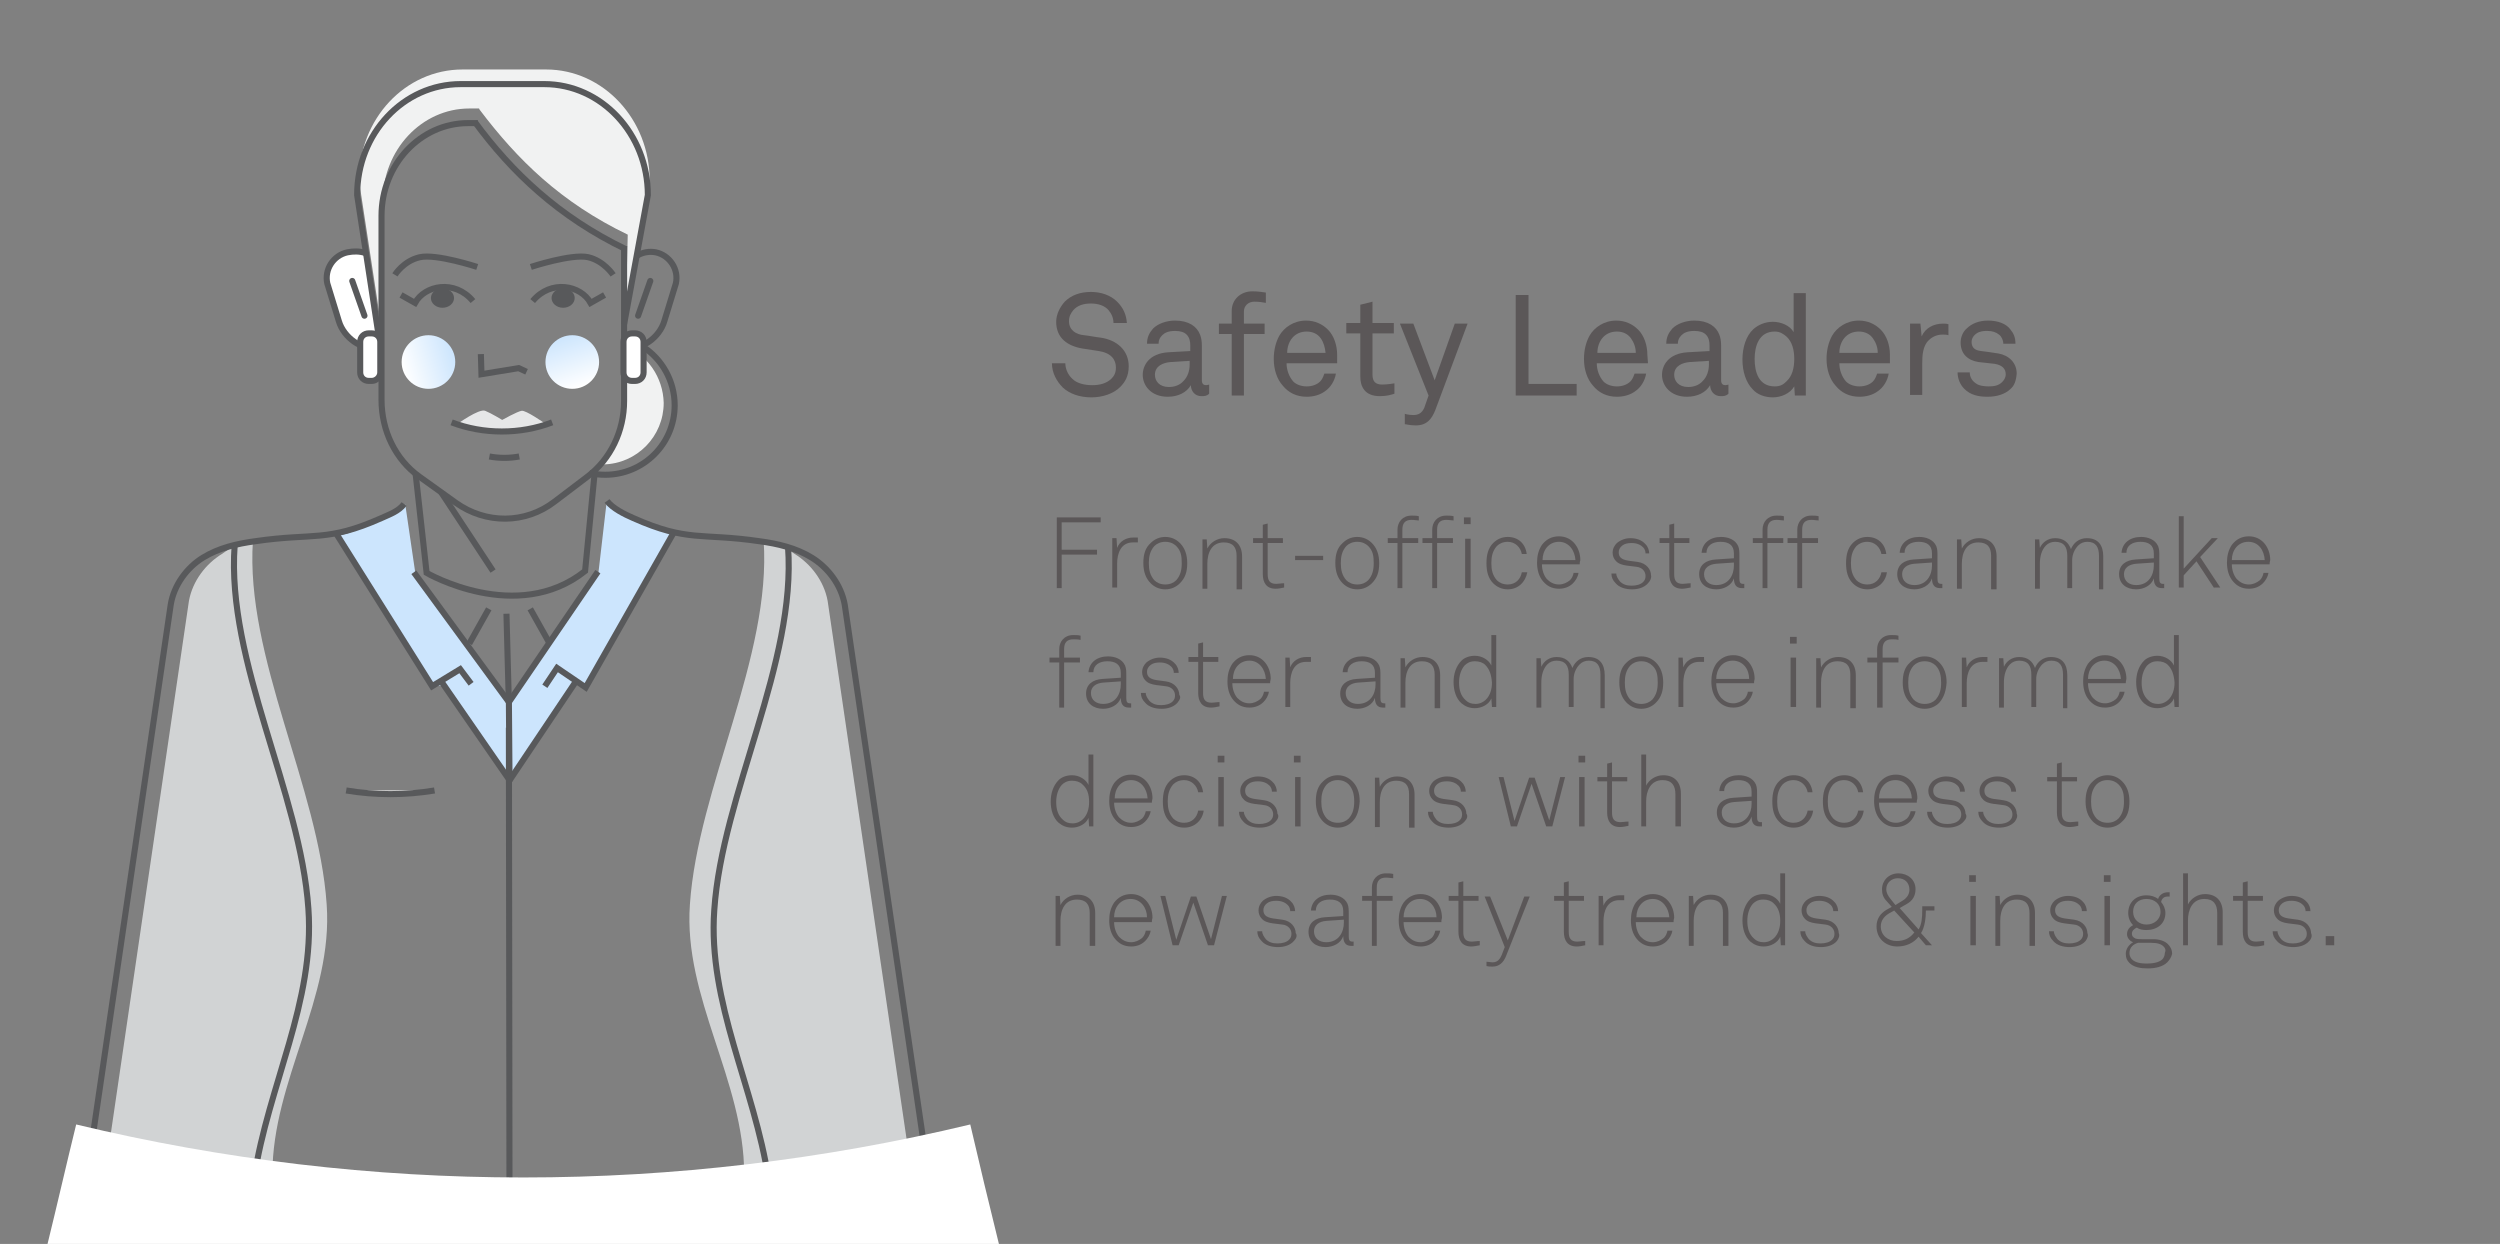 <?xml version="1.0" encoding="utf-8"?>
<!-- Generator: Adobe Illustrator 19.2.1, SVG Export Plug-In . SVG Version: 6.00 Build 0)  -->
<svg version="1.1" id="Layer_1" xmlns="http://www.w3.org/2000/svg" xmlns:xlink="http://www.w3.org/1999/xlink" x="0px" y="0px"
	 viewBox="0 0 410.2 204.1" style="enable-background:new 0 0 410.2 204.1;" xml:space="preserve">
<rect x="0" y="0" width="410.2" height="204.1" fill="#808080" stroke="none"/>
<style type="text/css">
	.st0{fill:#5B5758;}
	.st1{fill:#CCE5FD;}
	.st2{fill:#007CF5;}
	.st3{fill:none;stroke:#CCE5FD;stroke-width:2;stroke-miterlimit:10;}
	.st4{fill:none;stroke:#58595B;stroke-miterlimit:10;}
	.st5{fill:none;stroke:#A7A9AC;stroke-miterlimit:10;}
	.st6{fill:none;stroke:#58595B;stroke-linejoin:round;stroke-miterlimit:10;}
	.st7{fill:#FFFFFF;stroke:#58595B;stroke-miterlimit:10;}
	.st8{fill:#58595B;}
	.st9{fill:none;stroke:#58595B;stroke-linecap:round;stroke-miterlimit:10;}
	.st10{fill:#FFFFFF;}
	.st11{fill:url(#SVGID_1_);}
	.st12{fill:#E6E7E8;}
	.st13{fill:#F1F2F2;}
	.st14{fill:#D1D3D4;}
	.st15{fill:url(#SVGID_2_);}
	.st16{fill:url(#SVGID_3_);}
	.st17{fill:url(#SVGID_4_);}
</style>
<g>
	<path class="st12" d="M75,69.6c0,0,3.6-2.6,4.6-2.2s2.8,1.5,2.8,1.5s2.5-1.4,3.2-1.5c0.7-0.1,3.7,2,3.7,2S83.6,72.6,75,69.6z"/>
	<path class="st13" d="M62.8,55.1l-3.9-25.5c0-10.1,7.6-18.2,17-18.2h13.7c9.4,0,17,8.2,17,18.2l-3.9,21.2l0.3-12.3
		c-11-5.3-18.1-12.3-24.3-20.5l-0.1-0.2h-1.6c-7.8,0-14.2,6.8-14.2,15.2L62.8,55.1z"/>
	<path class="st13" d="M102.5,56.7c0.2,6.1-0.1,15.7-3.5,19.5c5.5-0.1,9.9-4.6,9.9-10.1C108.8,61.9,106.2,58.2,102.5,56.7z"/>
	<path class="st14" d="M41.5,88.7c-3,0.4-2.5,0.5-5.1,2.2c-2.6,1.6-4.8,4.4-5.4,7.7l-13.7,93.4c0,0,27.4,0.8,27.4,0.6
		c0-15.3,10-28.9,8.9-44.2C52.3,129.2,40.2,107.8,41.5,88.7L41.5,88.7z"/>
	<path class="st14" d="M125.3,88.7c3,0.4,2.5,0.5,5.1,2.2c2.6,1.6,4.8,4.4,5.4,7.7l13.7,93.4c0,0-27.4,0.8-27.4,0.6
		c0-15.3-10-28.9-8.9-44.2C114.5,129.2,126.6,107.8,125.3,88.7L125.3,88.7z"/>
	<path class="st1" d="M55.4,87.9c0,0,3.8-0.4,11.1-5.1l1.7,11.6l15.2,20.5l14.8-21l1.3-11.2c0,0,7.4,5,11.2,4.5l-14.5,25.7l-1.4-1.1
		l-11.4,15.8l-10.4-15.1l-2,0L55.4,87.9z"/>
	<line class="st4" x1="83.5" y1="119.4" x2="83.6" y2="199.6"/>
	<path class="st4" d="M102.4,56.9l0.5,0.1c2.3,0.5,5.3-1.6,6.1-4.3l1.9-6.2c0.5-2.3-1-4.6-3.3-5.1l0,0c-1.1-0.2-2.1,0-3,0.5"/>
	<path class="st4" d="M97.6,77.3L96,93.7c-11.2,8.9-26,0.3-26,0.3l-1.8-16.2"/>
	<path class="st4" d="M66.3,82.7c-0.9,1.2-2.4,1.7-3.7,2.3c-9,4-11.1,2.4-20.7,3.8c-3,0.4-6,1.1-8.6,2.7S28.5,96,28,99.3l-13.7,93.4
		"/>
	<path class="st4" d="M99.6,82.2c0.9,1.2,2.9,2.2,4.3,2.8c9,4,11.1,2.4,20.7,3.8c3,0.4,6,1.1,8.6,2.7c2.6,1.6,4.8,4.4,5.4,7.7
		l13.7,93.4"/>
	<polyline class="st4" points="67.9,93.9 83.5,115.2 98.1,93.8 	"/>
	<line class="st4" x1="72.4" y1="80.8" x2="80.9" y2="93.7"/>
	<polyline class="st4" points="55.2,87.6 70.9,112.6 75.5,109.8 77.3,112.2 	"/>
	<polyline class="st4" points="110.7,87.1 96.1,112.8 91.4,109.6 89.4,112.6 	"/>
	<line class="st4" x1="94.5" y1="111.8" x2="83.5" y2="128.2"/>
	<path class="st4" d="M41.7,193.3c2.3-15.2,10-28.9,8.9-44.2c-1.3-19.1-13.5-40.5-12.1-59.6"/>
	<path class="st4" d="M126.1,193.5c-2.3-15.2-10-28.9-8.9-44.2c1.3-19.1,13.5-40.5,12.1-59.6"/>
	<path class="st7" d="M62.2,56.9L61.7,57c-2.3,0.5-5.3-1.6-6.1-4.3l-1.9-6.2c-0.5-2.3,1-4.6,3.3-5.1l0,0c1-0.2,2-0.2,2.9,0.1"/>
	<g>
		<g>
			<path class="st4" d="M87.4,49.4c3-3.6,7.9-2.6,9.5,0.3l2.3-1.3"/>
			<ellipse class="st8" cx="92.4" cy="48.9" rx="1.9" ry="1.6"/>
		</g>
		<g>
			<path class="st4" d="M77.6,49.4c-3-3.6-7.9-2.6-9.5,0.3l-2.3-1.3"/>
			<ellipse class="st8" cx="72.6" cy="48.9" rx="1.9" ry="1.6"/>
		</g>
		<path class="st4" d="M87.1,43.8c0,0,6.7-2.2,9.4-1.6c2.6,0.6,4.1,2.9,4.1,2.9"/>
		<path class="st4" d="M78.3,43.8c0,0-6.7-2.2-9.4-1.6s-4.1,2.9-4.1,2.9"/>
		<polyline class="st4" points="78.9,58.1 79,61.4 85.1,60.4 86.4,61 		"/>
		<path class="st4" d="M102.4,40.4v25.4c0,4.9-2.2,9.5-6,12.4L91,82.3C86.2,86,79.7,86,74.8,82.5l-6-4.3c-3.9-2.8-6.2-7.5-6.2-12.6
			V35.4c0-8.4,6.4-15.2,14.2-15.2h1.6"/>
	</g>
	<line class="st9" x1="57.8" y1="46.1" x2="59.8" y2="51.8"/>
	<line class="st9" x1="106.7" y1="46.1" x2="104.7" y2="51.8"/>
	<path class="st10" d="M163.9,204.1c-51.3,12.3-104.8,12.3-156.1,0c1.6-6.5,3.1-13.1,4.7-19.6c48.2,11.6,98.5,11.6,146.7,0
		C160.7,191,162.3,197.6,163.9,204.1z"/>
	<g>
		<path class="st4" d="M80.3,74.9c1.6,0.3,3.3,0.3,4.9,0"/>
	</g>
	<path class="st4" d="M102.7,40.9C91.7,35.6,84,28.3,77.9,20"/>
	<path class="st4" d="M62.5,57.5L58.6,32c0-10.1,7.6-18.2,17-18.2h13.7c9.4,0,17,8.2,17,18.2l-3.9,21.2"/>
	<path class="st4" d="M105.5,56.9c3.1,2,5.2,5.6,5.2,9.6v0c0,6.3-5.1,11.4-11.4,11.4h0c-0.9,0-1.8-0.1-2.6-0.3"/>
	<path class="st4" d="M74.1,69.3c5.2,2,11.3,2,16.5,0"/>
	
		<linearGradient id="SVGID_1_" gradientUnits="userSpaceOnUse" x1="66.997" y1="253.319" x2="75.866" y2="253.319" gradientTransform="matrix(0.959 -0.282 0.282 0.959 -69.652 -163.47)">
		<stop  offset="0" style="stop-color:#FFFFFF"/>
		<stop  offset="1" style="stop-color:#CCE5FD"/>
	</linearGradient>
	<circle class="st11" cx="70.3" cy="59.4" r="4.4"/>
	
		<linearGradient id="SVGID_2_" gradientUnits="userSpaceOnUse" x1="-708.186" y1="840.03" x2="-699.317" y2="840.03" gradientTransform="matrix(-0.318 -0.948 0.948 -0.318 -926.292 -340.776)">
		<stop  offset="0" style="stop-color:#FFFFFF"/>
		<stop  offset="1" style="stop-color:#CCE5FD"/>
	</linearGradient>
	<circle class="st15" cx="93.9" cy="59.4" r="4.4"/>
	<path class="st7" d="M61,62.5h-0.5c-0.8,0-1.4-0.6-1.4-1.4v-5c0-0.8,0.6-1.4,1.4-1.4H61c0.8,0,1.4,0.6,1.4,1.4v5
		C62.4,61.9,61.7,62.5,61,62.5z"/>
	<path class="st7" d="M104.2,62.5h-0.5c-0.8,0-1.4-0.6-1.4-1.4v-5c0-0.8,0.6-1.4,1.4-1.4h0.5c0.8,0,1.4,0.6,1.4,1.4v5
		C105.6,61.9,105,62.5,104.2,62.5z"/>
	<g>
		<path class="st10" d="M56.8,129.7c4.8,0.8,9.7,0.8,14.5,0"/>
		<path class="st4" d="M56.8,129.7c4.8,0.8,9.7,0.8,14.5,0"/>
	</g>
	<line class="st7" x1="80.2" y1="99.9" x2="77" y2="105.6"/>
	<line class="st7" x1="87" y1="99.9" x2="90.2" y2="105.6"/>
	<path class="st6" d="M83.1,100.7c0,0,0.4,15.3,0.4,14.5l0.1,12.8l-11.2-16.2"/>
</g>
<g>
	<g>
		<path class="st0" d="M183.8,63.5c-1.1,1.1-2.9,1.7-4.7,1.7c-2,0-3.6-0.6-4.7-1.6c-1-1-1.8-2.4-1.8-4h2.2c0,1,0.5,2,1.2,2.6
			c0.7,0.7,2,1,3.2,1c1.3,0,2.3-0.3,3.1-1c0.5-0.5,0.8-1,0.8-1.9c0-1.3-0.8-2.4-2.8-2.7l-2.6-0.4c-2.5-0.4-4.4-1.7-4.4-4.4
			c0-1.2,0.6-2.4,1.4-3.3c1.1-1.1,2.6-1.6,4.3-1.6c1.6,0,3.2,0.5,4.3,1.6c1,1,1.5,2.1,1.6,3.5h-2.2c0-0.8-0.3-1.5-0.8-2.1
			c-0.6-0.7-1.6-1.1-2.9-1.1c-1.2,0-2.2,0.3-2.9,1.1c-0.4,0.5-0.7,1-0.7,1.8c0,1.5,1.2,2.2,2.5,2.3c0.9,0.1,1.8,0.3,2.7,0.4
			c2.7,0.4,4.6,2.1,4.6,4.7C185.2,61.7,184.6,62.7,183.8,63.5z"/>
		<path class="st0" d="M197.1,65c-1,0-1.7-0.8-1.7-1.8h0c-0.7,1.2-2.1,1.9-3.8,1.9c-2.7,0-4.1-1.8-4.1-3.6c0-1.5,1-3.5,4.2-3.7
			l3.6-0.2v-0.9c0-0.6-0.1-1.3-0.6-1.8c-0.4-0.4-1-0.6-1.9-0.6c-1.1,0-1.7,0.3-2.1,0.7c-0.4,0.4-0.6,0.8-0.6,1.4h-1.9
			c0-1.1,0.4-1.8,1-2.5c0.8-0.8,2.2-1.3,3.6-1.3c2.3,0,3.6,1,4.1,2.3c0.2,0.5,0.3,1.1,0.3,1.8v5.7c0,0.6,0.3,0.8,0.7,0.8
			c0.2,0,0.5-0.1,0.5-0.1v1.5C198,65,197.6,65,197.1,65z M195.3,59.2l-3.2,0.2c-1.2,0.1-2.6,0.6-2.6,2.1c0,1,0.7,2,2.3,2
			c0.9,0,1.8-0.3,2.4-1c0.7-0.7,1-1.7,1-2.7V59.2z"/>
		<path class="st0" d="M205.8,49.5c-1,0-1.7,0.7-1.7,1.6v2h3.4v1.7h-3.4v10.1h-2V54.8H200v-1.7h2.1V51c0-1.8,1.4-3.2,3.4-3.2
			c0.8,0,1.5,0.1,2.2,0.2v1.7C207.1,49.6,206.7,49.5,205.8,49.5z"/>
		<path class="st0" d="M219.4,59.6h-8.3c0,1.1,0.4,2.2,1.1,3c0.5,0.5,1.3,0.8,2.2,0.8c0.9,0,1.7-0.3,2.2-0.8
			c0.3-0.3,0.5-0.7,0.7-1.3h1.9c-0.2,1.2-0.9,2.3-1.8,2.9c-0.8,0.6-1.9,0.9-3,0.9c-1.7,0-3-0.7-3.9-1.8c-1-1.1-1.5-2.7-1.5-4.4
			c0-1.4,0.3-2.7,0.9-3.8c0.8-1.4,2.4-2.5,4.4-2.5c1.5,0,2.7,0.6,3.6,1.5c1,1,1.5,2.6,1.5,4.1L219.4,59.6z M216.7,55.5
			c-0.5-0.7-1.3-1.1-2.3-1.1c-2.1,0-3.2,1.7-3.2,3.5h6.3C217.4,57,217.2,56.2,216.7,55.5z"/>
		<path class="st0" d="M226.4,65c-2.5,0-3.2-1.6-3.2-3.2v-7.1h-2.3v-1.7h2.3v-3l2-0.5v3.5h3.5v1.7h-3.5v6.8c0,1.1,0.5,1.6,1.6,1.6
			c0.8,0,2-0.2,2-0.2v1.7C228.2,64.8,227.5,65,226.4,65z"/>
		<path class="st0" d="M235.5,67.3c-0.6,1.5-1.4,2.5-3.2,2.5c-1,0-1.6-0.2-1.8-0.2v-1.7c0,0,0.6,0.2,1.4,0.2c0.8,0,1.4-0.3,1.8-1.2
			l0.7-2l-4.7-11.8h2.2l3.5,9.3l3.3-9.3h2.1L235.5,67.3z"/>
		<path class="st0" d="M248.7,64.9V48.4h2.1v14.6h7.9v1.9H248.7z"/>
		<path class="st0" d="M270.4,59.6H262c0,1.1,0.4,2.2,1.1,3c0.5,0.5,1.3,0.8,2.2,0.8c0.9,0,1.7-0.3,2.2-0.8c0.3-0.3,0.5-0.7,0.7-1.3
			h1.9c-0.2,1.2-0.9,2.3-1.8,2.9c-0.8,0.6-1.9,0.9-3,0.9c-1.7,0-3-0.7-3.9-1.8c-1-1.1-1.5-2.7-1.5-4.4c0-1.4,0.3-2.7,0.9-3.8
			c0.8-1.4,2.4-2.5,4.4-2.5c1.5,0,2.7,0.6,3.6,1.5c1,1,1.5,2.6,1.5,4.1L270.4,59.6z M267.6,55.5c-0.5-0.7-1.3-1.1-2.3-1.1
			c-2.1,0-3.2,1.7-3.2,3.5h6.3C268.4,57,268.1,56.2,267.6,55.5z"/>
		<path class="st0" d="M282.3,65c-1,0-1.7-0.8-1.7-1.8h0c-0.7,1.2-2.1,1.9-3.8,1.9c-2.7,0-4.1-1.8-4.1-3.6c0-1.5,1-3.5,4.2-3.7
			l3.6-0.2v-0.9c0-0.6-0.1-1.3-0.6-1.8c-0.4-0.4-1-0.6-1.9-0.6c-1.1,0-1.7,0.3-2.1,0.7c-0.4,0.4-0.6,0.8-0.6,1.4h-1.9
			c0-1.1,0.4-1.8,1-2.5c0.8-0.8,2.2-1.3,3.6-1.3c2.3,0,3.6,1,4.1,2.3c0.2,0.5,0.3,1.1,0.3,1.8v5.7c0,0.6,0.3,0.8,0.7,0.8
			c0.2,0,0.5-0.1,0.5-0.1v1.5C283.2,65,282.8,65,282.3,65z M280.5,59.2l-3.2,0.2c-1.2,0.1-2.6,0.6-2.6,2.1c0,1,0.7,2,2.3,2
			c0.9,0,1.8-0.3,2.4-1c0.7-0.7,1-1.7,1-2.7V59.2z"/>
		<path class="st0" d="M294.5,64.9l-0.1-1.5c-0.7,1.2-2.2,1.8-3.5,1.8c-1.4,0-2.6-0.5-3.3-1.3c-1.1-1.1-1.7-2.9-1.7-4.9
			c0-2,0.6-3.9,1.8-5c0.8-0.7,1.9-1.2,3.2-1.2c1.3,0,2.8,0.6,3.4,1.7v-6.4h2v16.8H294.5z M293.1,55.2c-0.5-0.4-1-0.8-1.9-0.8
			c-2.6,0-3.3,2.4-3.3,4.5c0,2.2,0.7,4.5,3.3,4.5c0.9,0,1.4-0.3,1.9-0.8c1-0.9,1.3-2.3,1.3-3.7C294.4,57.5,294.1,56.1,293.1,55.2z"
			/>
		<path class="st0" d="M310.1,59.6h-8.3c0,1.1,0.4,2.2,1.1,3c0.5,0.5,1.3,0.8,2.2,0.8c0.9,0,1.7-0.3,2.2-0.8
			c0.3-0.3,0.5-0.7,0.7-1.3h1.9c-0.2,1.2-0.9,2.3-1.8,2.9c-0.8,0.6-1.9,0.9-3,0.9c-1.7,0-3-0.7-3.9-1.8c-1-1.1-1.5-2.7-1.5-4.4
			c0-1.4,0.3-2.7,0.9-3.8c0.8-1.4,2.4-2.5,4.4-2.5c1.5,0,2.7,0.6,3.6,1.5c1,1,1.5,2.6,1.5,4.1L310.1,59.6z M307.3,55.5
			c-0.5-0.7-1.3-1.1-2.3-1.1c-2.1,0-3.2,1.7-3.2,3.5h6.3C308.1,57,307.8,56.2,307.3,55.5z"/>
		<path class="st0" d="M318.7,54.9c-0.9,0-1.7,0.4-2.2,0.9c-1,0.9-1.1,2.5-1.1,3.8v5.2h-2V53.1h1.7l0.2,2.1c0.6-1.4,2-2.1,3.5-2.1
			c0.3,0,0.6,0,0.9,0.1V55C319.4,54.9,319,54.9,318.7,54.9z"/>
		<path class="st0" d="M329.9,63.8c-0.9,0.9-2.3,1.3-3.8,1.3c-1.5,0-2.8-0.3-3.8-1.3c-0.7-0.7-1.1-1.7-1.1-2.7h2
			c0,0.8,0.4,1.4,1,1.8c0.5,0.4,1.4,0.5,2.1,0.5c0.8,0,1.6-0.1,2.2-0.7c0.3-0.3,0.6-0.7,0.6-1.3c0-0.9-0.6-1.5-1.8-1.7l-2.7-0.3
			c-1.8-0.3-2.9-1.4-2.9-3.2c0-0.9,0.4-1.8,1-2.3c0.8-0.8,2-1.3,3.5-1.3c1.6,0,3,0.5,3.7,1.5c0.5,0.6,0.8,1.3,0.8,2.3h-2
			c0-0.6-0.3-1.2-0.7-1.5c-0.5-0.4-1.1-0.6-1.9-0.6c-0.5,0-0.8,0-1.4,0.2c-0.7,0.3-1.2,0.9-1.2,1.6c0,1,0.6,1.4,1.6,1.5
			c0.7,0.1,1.6,0.2,2.8,0.4c1.7,0.3,3,1.5,3,3.3C330.8,62.5,330.5,63.3,329.9,63.8z"/>
	</g>
	<g>
		<path class="st0" d="M174.2,85.7v4.5h5.8V91h-5.8v5.5h-0.8V84.9h7.2v0.8H174.2z"/>
		<path class="st0" d="M185.9,89c-2,0-2.6,1.8-2.6,3.5v3.9h-0.8v-8.1h0.7l0.1,1.6c0.4-1.1,1.5-1.7,2.6-1.7c0.3,0,0.5,0,0.8,0v0.8
			C186.4,89,186.2,89,185.9,89z"/>
		<path class="st0" d="M193.6,95.7c-0.6,0.6-1.4,1-2.4,1c-1,0-1.8-0.4-2.4-1c-0.8-0.8-1.2-1.9-1.2-3.3c0-1.4,0.3-2.5,1.2-3.3
			c0.6-0.6,1.4-1,2.4-1c1,0,1.8,0.4,2.4,1c0.8,0.8,1.2,1.9,1.2,3.3C194.8,93.8,194.5,94.8,193.6,95.7z M193,89.6
			c-0.4-0.4-1-0.7-1.8-0.7s-1.4,0.3-1.8,0.7c-0.7,0.8-0.9,1.7-0.9,2.8s0.2,2,0.9,2.8c0.4,0.4,1,0.7,1.8,0.7s1.4-0.3,1.8-0.7
			c0.7-0.8,0.9-1.7,0.9-2.8S193.8,90.4,193,89.6z"/>
		<path class="st0" d="M202.9,96.5v-5.3c0-1.4-0.6-2.2-2.1-2.2c-2,0-2.7,1.7-2.7,3.5v4.1h-0.8v-8.1h0.7l0.1,1.5
			c0.5-1,1.6-1.7,2.8-1.7c1.9,0,2.9,1.2,2.9,3v5.4H202.9z"/>
		<path class="st0" d="M209.3,96.6c-1.5,0-2.1-1-2.1-2.4v-5.1h-1.6v-0.8h1.6v-2.2l0.8-0.2v2.4h2.5v0.8H208v5.1c0,1,0.3,1.6,1.4,1.6
			c0.4,0,0.8-0.1,1.3-0.1v0.7C210.2,96.5,209.8,96.6,209.3,96.6z"/>
		<path class="st0" d="M212.5,91.9v-0.7h4.6v0.7H212.5z"/>
		<path class="st0" d="M225.1,95.7c-0.6,0.6-1.4,1-2.4,1c-1,0-1.8-0.4-2.4-1c-0.8-0.8-1.2-1.9-1.2-3.3c0-1.4,0.3-2.5,1.2-3.3
			c0.6-0.6,1.4-1,2.4-1c1,0,1.8,0.4,2.4,1c0.8,0.8,1.2,1.9,1.2,3.3C226.3,93.8,226,94.8,225.1,95.7z M224.5,89.6
			c-0.4-0.4-1-0.7-1.8-0.7s-1.4,0.3-1.8,0.7c-0.7,0.8-0.9,1.7-0.9,2.8s0.2,2,0.9,2.8c0.4,0.4,1,0.7,1.8,0.7s1.4-0.3,1.8-0.7
			c0.7-0.8,0.9-1.7,0.9-2.8S225.3,90.4,224.5,89.6z"/>
		<path class="st0" d="M231.6,85.3c-1,0-1.5,0.5-1.5,1.6v1.4h2.6v0.8h-2.6v7.4h-0.8v-7.4h-1.6v-0.8h1.6v-1.4c0-1.2,0.8-2.3,2.3-2.3
			c0.5,0,0.8,0,1.2,0.1v0.7C232.5,85.4,232.1,85.3,231.6,85.3z"/>
		<path class="st0" d="M237.3,85.3c-1,0-1.5,0.5-1.5,1.6v1.4h2.6v0.8h-2.6v7.4H235v-7.4h-1.6v-0.8h1.6v-1.4c0-1.2,0.8-2.3,2.3-2.3
			c0.5,0,0.8,0,1.2,0.1v0.7C238.2,85.4,237.8,85.3,237.3,85.3z M240.2,86v-1.1h1.1V86H240.2z M240.4,96.5v-8.1h0.9v8.1H240.4z"/>
		<path class="st0" d="M247.4,96.7c-1,0-1.8-0.4-2.4-1c-0.8-0.8-1.1-1.9-1.1-3.3c0-1.4,0.3-2.5,1.1-3.3c0.6-0.6,1.4-1,2.4-1
			c1.7,0,2.9,1.1,3.1,2.8h-0.8c-0.2-1.1-1.1-2-2.3-2c-0.8,0-1.4,0.3-1.8,0.7c-0.7,0.8-0.9,1.7-0.9,2.8s0.2,2,0.9,2.8
			c0.4,0.4,1,0.7,1.8,0.7c1.3,0,2.1-0.9,2.3-2h0.9C250.3,95.5,249.1,96.7,247.4,96.7z"/>
		<path class="st0" d="M259.2,92.6H253c0,0.9,0.3,1.8,0.8,2.4c0.5,0.5,1.1,0.9,2,0.9c0.7,0,1.3-0.3,1.8-0.7c0.3-0.3,0.5-0.7,0.6-1.2
			h0.8c-0.1,0.7-0.5,1.3-0.9,1.7c-0.6,0.6-1.4,0.9-2.3,0.9c-1.2,0-2-0.5-2.6-1.2c-0.7-0.8-1-1.9-1-3.1c0-1,0.2-2,0.8-2.9
			c0.7-0.9,1.6-1.4,2.8-1.4c2.2,0,3.5,1.9,3.5,3.9C259.2,92.2,259.2,92.4,259.2,92.6z M255.8,88.9c-1.7,0-2.7,1.4-2.7,3h5.4
			C258.4,90.3,257.4,88.9,255.8,88.9z"/>
		<path class="st0" d="M270.4,95.7c-0.6,0.7-1.6,1-2.6,1c-1.1,0-2.1-0.3-2.7-1c-0.5-0.5-0.7-1-0.7-1.6h0.8c0,0.5,0.3,0.9,0.6,1.3
			c0.5,0.5,1.1,0.7,1.9,0.7c0.8,0,1.5-0.2,1.9-0.6c0.3-0.3,0.4-0.6,0.4-1c0-0.7-0.5-1.4-1.5-1.5l-1.6-0.2c-0.7-0.1-1.4-0.3-1.8-0.8
			c-0.3-0.3-0.5-0.8-0.5-1.3c0-0.7,0.3-1.2,0.7-1.6c0.6-0.5,1.4-0.8,2.2-0.8c1,0,1.9,0.3,2.5,1c0.4,0.4,0.6,1,0.6,1.5H270
			c0-0.3-0.1-0.7-0.4-1c-0.4-0.4-1-0.7-1.9-0.7c-0.6,0-1.1,0.1-1.5,0.4c-0.4,0.3-0.6,0.7-0.6,1.1c0,0.7,0.3,1.2,1.6,1.4l1.5,0.2
			c1.5,0.2,2.2,1.3,2.2,2.2C271,94.8,270.8,95.3,270.4,95.7z"/>
		<path class="st0" d="M276,96.6c-1.5,0-2.1-1-2.1-2.4v-5.1h-1.6v-0.8h1.6v-2.2l0.8-0.2v2.4h2.5v0.8h-2.5v5.1c0,1,0.3,1.6,1.4,1.6
			c0.4,0,0.8-0.1,1.3-0.1v0.7C276.8,96.5,276.4,96.6,276,96.6z"/>
		<path class="st0" d="M285.8,96.5c-1,0-1.3-0.7-1.3-1.6c-0.4,1.2-1.7,1.8-2.9,1.8c-1.6,0-2.8-0.9-2.8-2.5c0-1.5,1.1-2.3,2.7-2.4
			l3-0.2v-0.8c0-1.4-0.9-1.9-2.2-1.9c-1.3,0-2.3,0.6-2.3,1.8h-0.8c0.1-1.6,1.4-2.6,3.2-2.6c1.1,0,2.3,0.4,2.8,1.5
			c0.2,0.5,0.2,1,0.2,1.6v3.7c0,0.6,0.1,0.9,0.6,0.9c0.1,0,0.1,0,0.2,0v0.7C286,96.5,286,96.5,285.8,96.5z M284.5,92.3l-2.9,0.2
			c-1.2,0.1-2,0.7-2,1.7c0,1.2,0.9,1.8,2,1.8c2.1,0,2.9-1.7,2.9-3.2V92.3z"/>
		<path class="st0" d="M291.5,85.3c-1,0-1.5,0.5-1.5,1.6v1.4h2.6v0.8H290v7.4h-0.8v-7.4h-1.6v-0.8h1.6v-1.4c0-1.2,0.8-2.3,2.3-2.3
			c0.5,0,0.8,0,1.2,0.1v0.7C292.4,85.4,292,85.3,291.5,85.3z"/>
		<path class="st0" d="M297.2,85.3c-1,0-1.5,0.5-1.5,1.6v1.4h2.6v0.8h-2.6v7.4h-0.8v-7.4h-1.6v-0.8h1.6v-1.4c0-1.2,0.8-2.3,2.3-2.3
			c0.5,0,0.8,0,1.2,0.1v0.7C298.1,85.4,297.7,85.3,297.2,85.3z"/>
		<path class="st0" d="M306.4,96.7c-1,0-1.8-0.4-2.4-1c-0.8-0.8-1.1-1.9-1.1-3.3c0-1.4,0.3-2.5,1.1-3.3c0.6-0.6,1.4-1,2.4-1
			c1.7,0,2.9,1.1,3.1,2.8h-0.8c-0.2-1.1-1.1-2-2.3-2c-0.8,0-1.4,0.3-1.8,0.7c-0.7,0.8-0.9,1.7-0.9,2.8s0.2,2,0.9,2.8
			c0.4,0.4,1,0.7,1.8,0.7c1.3,0,2.1-0.9,2.3-2h0.9C309.4,95.5,308.1,96.7,306.4,96.7z"/>
		<path class="st0" d="M318.3,96.5c-1,0-1.3-0.7-1.3-1.6c-0.4,1.2-1.7,1.8-2.9,1.8c-1.6,0-2.8-0.9-2.8-2.5c0-1.5,1.1-2.3,2.7-2.4
			l3-0.2v-0.8c0-1.4-0.9-1.9-2.2-1.9c-1.3,0-2.3,0.6-2.3,1.8h-0.8c0.1-1.6,1.4-2.6,3.2-2.6c1.1,0,2.3,0.4,2.8,1.5
			c0.2,0.5,0.2,1,0.2,1.6v3.7c0,0.6,0.1,0.9,0.6,0.9c0.1,0,0.1,0,0.2,0v0.7C318.5,96.5,318.5,96.5,318.3,96.5z M317,92.3l-2.9,0.2
			c-1.2,0.1-2,0.7-2,1.7c0,1.2,0.9,1.8,2,1.8c2.1,0,2.9-1.7,2.9-3.2V92.3z"/>
		<path class="st0" d="M326.7,96.5v-5.3c0-1.4-0.6-2.2-2.1-2.2c-2,0-2.7,1.7-2.7,3.5v4.1h-0.8v-8.1h0.7l0.1,1.5
			c0.5-1,1.6-1.7,2.8-1.7c1.9,0,2.9,1.2,2.9,3v5.4H326.7z"/>
		<path class="st0" d="M344.4,96.5v-5.3c0-1.4-0.5-2.3-1.9-2.3c-0.6,0-1.1,0.2-1.5,0.6c-0.6,0.6-1,1.5-1,2.4v4.6h-0.8v-5.3
			c0-1.4-0.5-2.3-2-2.3c-0.6,0-1.1,0.2-1.5,0.6c-0.7,0.7-1,1.8-1,3v4.1h-0.8v-8.1h0.7l0.1,1.4c0.4-0.9,1.3-1.6,2.5-1.6
			c1.4,0,2.2,0.7,2.6,1.8c0.4-1,1.3-1.8,2.6-1.8c1.9,0,2.7,1.2,2.7,3v5.4H344.4z"/>
		<path class="st0" d="M354.7,96.5c-1,0-1.3-0.7-1.3-1.6c-0.4,1.2-1.7,1.8-2.9,1.8c-1.6,0-2.8-0.9-2.8-2.5c0-1.5,1.1-2.3,2.7-2.4
			l3-0.2v-0.8c0-1.4-0.9-1.9-2.2-1.9c-1.3,0-2.3,0.6-2.3,1.8h-0.8c0.1-1.6,1.4-2.6,3.2-2.6c1.1,0,2.3,0.4,2.8,1.5
			c0.2,0.5,0.2,1,0.2,1.6v3.7c0,0.6,0.1,0.9,0.6,0.9c0.1,0,0.1,0,0.2,0v0.7C354.9,96.5,354.9,96.5,354.7,96.5z M353.4,92.3l-2.9,0.2
			c-1.2,0.1-2,0.7-2,1.7c0,1.2,0.9,1.8,2,1.8c2.1,0,2.9-1.7,2.9-3.2V92.3z"/>
		<path class="st0" d="M363.3,96.5l-2.9-4.4l-2.1,2.3v2h-0.8V84.7h0.8v8.6l4.6-5h1l-2.9,3.1l3.3,5H363.3z"/>
		<path class="st0" d="M372.4,92.6h-6.2c0,0.9,0.3,1.8,0.8,2.4c0.5,0.5,1.1,0.9,2,0.9c0.7,0,1.3-0.3,1.8-0.7
			c0.3-0.3,0.5-0.7,0.6-1.2h0.8c-0.1,0.7-0.5,1.3-0.9,1.7c-0.6,0.6-1.4,0.9-2.3,0.9c-1.2,0-2-0.5-2.6-1.2c-0.7-0.8-1-1.9-1-3.1
			c0-1,0.2-2,0.8-2.9c0.7-0.9,1.6-1.4,2.8-1.4c2.2,0,3.5,1.9,3.5,3.9C372.4,92.2,372.4,92.4,372.4,92.6z M368.9,88.9
			c-1.7,0-2.7,1.4-2.7,3h5.4C371.5,90.3,370.6,88.9,368.9,88.9z"/>
		<path class="st0" d="M176.1,104.9c-1,0-1.5,0.5-1.5,1.6v1.4h2.6v0.8h-2.6v7.4h-0.8v-7.4h-1.6v-0.8h1.6v-1.4c0-1.2,0.8-2.3,2.3-2.3
			c0.5,0,0.8,0,1.2,0.1v0.7C176.9,104.9,176.5,104.9,176.1,104.9z"/>
		<path class="st0" d="M185.2,116.1c-1,0-1.3-0.7-1.3-1.6c-0.4,1.2-1.7,1.8-2.9,1.8c-1.6,0-2.8-0.9-2.8-2.5c0-1.5,1.1-2.3,2.7-2.4
			l3-0.2v-0.8c0-1.4-0.9-1.9-2.2-1.9c-1.3,0-2.3,0.6-2.3,1.8h-0.8c0.1-1.6,1.4-2.6,3.2-2.6c1.1,0,2.3,0.4,2.8,1.5
			c0.2,0.5,0.2,1,0.2,1.6v3.7c0,0.6,0.1,0.9,0.6,0.9c0.1,0,0.1,0,0.2,0v0.7C185.4,116.1,185.4,116.1,185.2,116.1z M183.9,111.8
			L181,112c-1.2,0.1-2,0.7-2,1.7c0,1.2,0.9,1.8,2,1.8c2.1,0,2.9-1.7,2.9-3.2V111.8z"/>
		<path class="st0" d="M193.2,115.3c-0.6,0.7-1.6,1-2.6,1c-1.1,0-2.1-0.3-2.7-1c-0.5-0.5-0.7-1-0.7-1.6h0.8c0,0.5,0.3,0.9,0.6,1.3
			c0.5,0.5,1.1,0.7,1.9,0.7c0.8,0,1.5-0.2,1.9-0.6c0.3-0.3,0.4-0.6,0.4-1c0-0.7-0.5-1.4-1.5-1.5l-1.6-0.2c-0.7-0.1-1.4-0.3-1.8-0.8
			c-0.3-0.3-0.5-0.8-0.5-1.3c0-0.7,0.3-1.2,0.7-1.6c0.6-0.5,1.4-0.8,2.2-0.8c1,0,1.9,0.3,2.5,1c0.4,0.4,0.6,1,0.6,1.5h-0.8
			c0-0.3-0.1-0.7-0.4-1c-0.4-0.4-1-0.7-1.9-0.7c-0.6,0-1.1,0.1-1.5,0.4c-0.4,0.3-0.6,0.7-0.6,1.1c0,0.7,0.3,1.2,1.6,1.4l1.5,0.2
			c1.5,0.2,2.2,1.3,2.2,2.2C193.8,114.4,193.6,114.8,193.2,115.3z"/>
		<path class="st0" d="M198.7,116.1c-1.5,0-2.1-1-2.1-2.4v-5.1H195v-0.8h1.6v-2.2l0.8-0.2v2.4h2.5v0.8h-2.5v5.1c0,1,0.3,1.6,1.4,1.6
			c0.4,0,0.8-0.1,1.3-0.1v0.7C199.6,116,199.2,116.1,198.7,116.1z"/>
		<path class="st0" d="M208.4,112.1h-6.2c0,0.9,0.3,1.8,0.8,2.4c0.5,0.5,1.1,0.9,2,0.9c0.7,0,1.3-0.3,1.8-0.7
			c0.3-0.3,0.5-0.7,0.6-1.2h0.8c-0.1,0.7-0.5,1.3-0.9,1.7c-0.6,0.6-1.4,0.9-2.3,0.9c-1.2,0-2-0.5-2.6-1.2c-0.7-0.8-1-1.9-1-3.1
			c0-1,0.2-2,0.8-2.9c0.7-0.9,1.6-1.4,2.8-1.4c2.2,0,3.5,1.9,3.5,3.9C208.4,111.8,208.4,111.9,208.4,112.1z M205,108.4
			c-1.7,0-2.7,1.4-2.7,3h5.4C207.6,109.8,206.6,108.4,205,108.4z"/>
		<path class="st0" d="M214.3,108.6c-2,0-2.6,1.8-2.6,3.5v3.9h-0.8v-8.1h0.7l0.1,1.6c0.4-1.1,1.5-1.7,2.6-1.7c0.3,0,0.5,0,0.8,0v0.8
			C214.8,108.6,214.5,108.6,214.3,108.6z"/>
		<path class="st0" d="M226.9,116.1c-1,0-1.3-0.7-1.3-1.6c-0.4,1.2-1.7,1.8-2.9,1.8c-1.6,0-2.8-0.9-2.8-2.5c0-1.5,1.1-2.3,2.7-2.4
			l3-0.2v-0.8c0-1.4-0.9-1.9-2.2-1.9c-1.3,0-2.3,0.6-2.3,1.8h-0.8c0.1-1.6,1.4-2.6,3.2-2.6c1.1,0,2.3,0.4,2.8,1.5
			c0.2,0.5,0.2,1,0.2,1.6v3.7c0,0.6,0.1,0.9,0.6,0.9c0.1,0,0.1,0,0.2,0v0.7C227.1,116.1,227.1,116.1,226.9,116.1z M225.7,111.8
			l-2.9,0.2c-1.2,0.1-2,0.7-2,1.7c0,1.2,0.9,1.8,2,1.8c2.1,0,2.9-1.7,2.9-3.2V111.8z"/>
		<path class="st0" d="M235.4,116v-5.3c0-1.4-0.6-2.2-2.1-2.2c-2,0-2.7,1.7-2.7,3.5v4.1h-0.8v-8.1h0.7l0.1,1.5
			c0.5-1,1.6-1.7,2.8-1.7c1.9,0,2.9,1.2,2.9,3v5.4H235.4z"/>
		<path class="st0" d="M244.8,116l-0.1-1.4c-0.4,1-1.6,1.6-2.7,1.6c-0.9,0-1.6-0.3-2.2-0.8c-0.9-0.8-1.3-2.1-1.3-3.5
			c0-1.3,0.4-2.6,1.3-3.5c0.5-0.5,1.3-0.8,2.2-0.8c1.2,0,2.3,0.7,2.7,1.6v-5h0.8V116H244.8z M243.7,109.1c-0.4-0.4-1-0.6-1.7-0.6
			c-0.8,0-1.3,0.3-1.7,0.7c-0.6,0.7-0.9,1.7-0.9,2.8c0,1.2,0.3,2.2,1.1,2.9c0.4,0.4,0.9,0.6,1.6,0.6c0.7,0,1.3-0.3,1.7-0.7
			c0.7-0.7,1-1.7,1-2.8C244.7,110.7,244.4,109.8,243.7,109.1z"/>
		<path class="st0" d="M262.6,116v-5.3c0-1.4-0.5-2.3-1.9-2.3c-0.6,0-1.1,0.2-1.5,0.6c-0.6,0.6-1,1.5-1,2.4v4.6h-0.8v-5.3
			c0-1.4-0.5-2.3-2-2.3c-0.6,0-1.1,0.2-1.5,0.6c-0.7,0.7-1,1.8-1,3v4.1h-0.8v-8.1h0.7l0.1,1.4c0.4-0.9,1.3-1.6,2.5-1.6
			c1.4,0,2.2,0.7,2.6,1.8c0.4-1,1.3-1.8,2.6-1.8c1.9,0,2.7,1.2,2.7,3v5.4H262.6z"/>
		<path class="st0" d="M271.7,115.3c-0.6,0.6-1.4,1-2.4,1c-1,0-1.8-0.4-2.4-1c-0.8-0.8-1.2-1.9-1.2-3.3c0-1.4,0.3-2.5,1.2-3.3
			c0.6-0.6,1.4-1,2.4-1c1,0,1.8,0.4,2.4,1c0.8,0.8,1.2,1.9,1.2,3.3C272.9,113.3,272.6,114.4,271.7,115.3z M271.1,109.2
			c-0.4-0.4-1-0.7-1.8-0.7s-1.4,0.3-1.8,0.7c-0.7,0.8-0.9,1.7-0.9,2.8s0.2,2,0.9,2.8c0.4,0.4,1,0.7,1.8,0.7s1.4-0.3,1.8-0.7
			c0.7-0.8,0.9-1.7,0.9-2.8S271.9,109.9,271.1,109.2z"/>
		<path class="st0" d="M278.8,108.6c-2,0-2.6,1.8-2.6,3.5v3.9h-0.8v-8.1h0.7l0.1,1.6c0.4-1.1,1.5-1.7,2.6-1.7c0.3,0,0.5,0,0.8,0v0.8
			C279.4,108.6,279.1,108.6,278.8,108.6z"/>
		<path class="st0" d="M287.8,112.1h-6.2c0,0.9,0.3,1.8,0.8,2.4c0.5,0.5,1.1,0.9,2,0.9c0.7,0,1.3-0.3,1.8-0.7
			c0.3-0.3,0.5-0.7,0.6-1.2h0.8c-0.1,0.7-0.5,1.3-0.9,1.7c-0.6,0.6-1.4,0.9-2.3,0.9c-1.2,0-2-0.5-2.6-1.2c-0.7-0.8-1-1.9-1-3.1
			c0-1,0.2-2,0.8-2.9c0.7-0.9,1.6-1.4,2.8-1.4c2.2,0,3.5,1.9,3.5,3.9C287.8,111.8,287.8,111.9,287.8,112.1z M284.3,108.4
			c-1.7,0-2.7,1.4-2.7,3h5.4C287,109.8,286,108.4,284.3,108.4z"/>
		<path class="st0" d="M293.7,105.6v-1.1h1.1v1.1H293.7z M293.8,116v-8.1h0.9v8.1H293.8z"/>
		<path class="st0" d="M303.6,116v-5.3c0-1.4-0.6-2.2-2.1-2.2c-2,0-2.7,1.7-2.7,3.5v4.1H298v-8.1h0.7l0.1,1.5c0.5-1,1.6-1.7,2.8-1.7
			c1.9,0,2.9,1.2,2.9,3v5.4H303.6z"/>
		<path class="st0" d="M310.4,104.9c-1,0-1.5,0.5-1.5,1.6v1.4h2.6v0.8h-2.6v7.4H308v-7.4h-1.6v-0.8h1.6v-1.4c0-1.2,0.8-2.3,2.3-2.3
			c0.5,0,0.8,0,1.2,0.1v0.7C311.2,104.9,310.9,104.9,310.4,104.9z"/>
		<path class="st0" d="M318.2,115.3c-0.6,0.6-1.4,1-2.4,1c-1,0-1.8-0.4-2.4-1c-0.8-0.8-1.2-1.9-1.2-3.3c0-1.4,0.3-2.5,1.2-3.3
			c0.6-0.6,1.4-1,2.4-1c1,0,1.8,0.4,2.4,1c0.8,0.8,1.2,1.9,1.2,3.3C319.3,113.3,319,114.4,318.2,115.3z M317.6,109.2
			c-0.4-0.4-1-0.7-1.8-0.7s-1.4,0.3-1.8,0.7c-0.7,0.8-0.9,1.7-0.9,2.8s0.2,2,0.9,2.8c0.4,0.4,1,0.7,1.8,0.7s1.4-0.3,1.8-0.7
			c0.7-0.8,0.9-1.7,0.9-2.8S318.3,109.9,317.6,109.2z"/>
		<path class="st0" d="M325.3,108.6c-2,0-2.6,1.8-2.6,3.5v3.9h-0.8v-8.1h0.7l0.1,1.6c0.4-1.1,1.5-1.7,2.6-1.7c0.3,0,0.5,0,0.8,0v0.8
			C325.8,108.6,325.5,108.6,325.3,108.6z"/>
		<path class="st0" d="M338.5,116v-5.3c0-1.4-0.5-2.3-1.9-2.3c-0.6,0-1.1,0.2-1.5,0.6c-0.6,0.6-1,1.5-1,2.4v4.6h-0.8v-5.3
			c0-1.4-0.5-2.3-2-2.3c-0.6,0-1.1,0.2-1.5,0.6c-0.7,0.7-1,1.8-1,3v4.1h-0.8v-8.1h0.7l0.1,1.4c0.4-0.9,1.3-1.6,2.5-1.6
			c1.4,0,2.2,0.7,2.6,1.8c0.4-1,1.3-1.8,2.6-1.8c1.9,0,2.7,1.2,2.7,3v5.4H338.5z"/>
		<path class="st0" d="M348.8,112.1h-6.2c0,0.9,0.3,1.8,0.8,2.4c0.5,0.5,1.1,0.9,2,0.9c0.7,0,1.3-0.3,1.8-0.7
			c0.3-0.3,0.5-0.7,0.6-1.2h0.8c-0.1,0.7-0.5,1.3-0.9,1.7c-0.6,0.6-1.4,0.9-2.3,0.9c-1.2,0-2-0.5-2.6-1.2c-0.7-0.8-1-1.9-1-3.1
			c0-1,0.2-2,0.8-2.9c0.7-0.9,1.6-1.4,2.8-1.4c2.2,0,3.5,1.9,3.5,3.9C348.8,111.8,348.8,111.9,348.8,112.1z M345.3,108.4
			c-1.7,0-2.7,1.4-2.7,3h5.4C347.9,109.8,346.9,108.4,345.3,108.4z"/>
		<path class="st0" d="M356.8,116l-0.1-1.4c-0.4,1-1.6,1.6-2.7,1.6c-0.9,0-1.6-0.3-2.2-0.8c-0.9-0.8-1.3-2.1-1.3-3.5
			c0-1.3,0.4-2.6,1.3-3.5c0.5-0.5,1.3-0.8,2.2-0.8c1.2,0,2.3,0.7,2.7,1.6v-5h0.8V116H356.8z M355.7,109.1c-0.4-0.4-1-0.6-1.7-0.6
			c-0.8,0-1.3,0.3-1.7,0.7c-0.6,0.7-0.9,1.7-0.9,2.8c0,1.2,0.3,2.2,1.1,2.9c0.4,0.4,0.9,0.6,1.6,0.6c0.7,0,1.3-0.3,1.7-0.7
			c0.7-0.7,1-1.7,1-2.8C356.7,110.7,356.4,109.8,355.7,109.1z"/>
		<path class="st0" d="M178.7,135.6l-0.1-1.4c-0.4,1-1.6,1.6-2.7,1.6c-0.9,0-1.6-0.3-2.2-0.8c-0.9-0.8-1.3-2.1-1.3-3.5
			c0-1.3,0.4-2.6,1.3-3.5c0.5-0.5,1.3-0.8,2.2-0.8c1.2,0,2.3,0.7,2.7,1.6v-5h0.8v11.8H178.7z M177.6,128.7c-0.4-0.4-1-0.6-1.7-0.6
			c-0.8,0-1.3,0.3-1.7,0.7c-0.6,0.7-0.9,1.7-0.9,2.8c0,1.2,0.3,2.2,1.1,2.9c0.4,0.4,0.9,0.6,1.6,0.6c0.7,0,1.3-0.3,1.7-0.7
			c0.7-0.7,1-1.7,1-2.8C178.7,130.3,178.4,129.4,177.6,128.7z"/>
		<path class="st0" d="M189,131.7h-6.2c0,0.9,0.3,1.8,0.8,2.4c0.5,0.5,1.1,0.9,2,0.9c0.7,0,1.3-0.3,1.8-0.7c0.3-0.3,0.5-0.7,0.6-1.2
			h0.8c-0.1,0.7-0.5,1.3-0.9,1.7c-0.6,0.6-1.4,0.9-2.3,0.9c-1.2,0-2-0.5-2.6-1.2c-0.7-0.8-1-1.9-1-3.1c0-1,0.2-2,0.8-2.9
			c0.7-0.9,1.6-1.4,2.8-1.4c2.2,0,3.5,1.9,3.5,3.9C189,131.4,189,131.5,189,131.7z M185.6,128c-1.7,0-2.7,1.4-2.7,3h5.4
			C188.2,129.4,187.2,128,185.6,128z"/>
		<path class="st0" d="M194.3,135.8c-1,0-1.8-0.4-2.4-1c-0.8-0.8-1.1-1.9-1.1-3.3c0-1.4,0.3-2.5,1.1-3.3c0.6-0.6,1.4-1,2.4-1
			c1.7,0,2.9,1.1,3.1,2.8h-0.8c-0.2-1.1-1.1-2-2.3-2c-0.8,0-1.4,0.3-1.8,0.7c-0.7,0.8-0.9,1.7-0.9,2.8s0.2,2,0.9,2.8
			c0.4,0.4,1,0.7,1.8,0.7c1.3,0,2.1-0.9,2.3-2h0.9C197.3,134.6,196,135.8,194.3,135.8z"/>
		<path class="st0" d="M199.8,125.2V124h1.1v1.1H199.8z M199.9,135.6v-8.1h0.9v8.1H199.9z"/>
		<path class="st0" d="M209.3,134.8c-0.6,0.7-1.6,1-2.6,1c-1.1,0-2.1-0.3-2.7-1c-0.5-0.5-0.7-1-0.7-1.6h0.8c0,0.5,0.3,0.9,0.6,1.3
			c0.5,0.5,1.1,0.7,1.9,0.7c0.8,0,1.5-0.2,1.9-0.6c0.3-0.3,0.4-0.6,0.4-1c0-0.7-0.5-1.4-1.5-1.5l-1.6-0.2c-0.7-0.1-1.4-0.3-1.8-0.8
			c-0.3-0.3-0.5-0.8-0.5-1.3c0-0.7,0.3-1.2,0.7-1.6c0.6-0.5,1.4-0.8,2.2-0.8c1,0,1.9,0.3,2.5,1c0.4,0.4,0.6,1,0.6,1.5h-0.8
			c0-0.3-0.1-0.7-0.4-1c-0.4-0.4-1-0.7-1.9-0.7c-0.6,0-1.1,0.1-1.5,0.4c-0.4,0.3-0.6,0.7-0.6,1.1c0,0.7,0.3,1.2,1.6,1.4l1.5,0.2
			c1.5,0.2,2.2,1.3,2.2,2.2C209.9,133.9,209.7,134.4,209.3,134.8z"/>
		<path class="st0" d="M212.3,125.2V124h1.1v1.1H212.3z M212.5,135.6v-8.1h0.9v8.1H212.5z"/>
		<path class="st0" d="M221.9,134.8c-0.6,0.6-1.4,1-2.4,1c-1,0-1.8-0.4-2.4-1c-0.8-0.8-1.2-1.9-1.2-3.3c0-1.4,0.3-2.5,1.2-3.3
			c0.6-0.6,1.4-1,2.4-1c1,0,1.8,0.4,2.4,1c0.8,0.8,1.2,1.9,1.2,3.3C223,132.9,222.7,134,221.9,134.8z M221.3,128.7
			c-0.4-0.4-1-0.7-1.8-0.7s-1.4,0.3-1.8,0.7c-0.7,0.8-0.9,1.7-0.9,2.8s0.2,2,0.9,2.8c0.4,0.4,1,0.7,1.8,0.7s1.4-0.3,1.8-0.7
			c0.7-0.8,0.9-1.7,0.9-2.8S222,129.5,221.3,128.7z"/>
		<path class="st0" d="M231.2,135.6v-5.3c0-1.4-0.6-2.2-2.1-2.2c-2,0-2.7,1.7-2.7,3.5v4.1h-0.8v-8.1h0.7l0.1,1.5
			c0.5-1,1.6-1.7,2.8-1.7c1.9,0,2.9,1.2,2.9,3v5.4H231.2z"/>
		<path class="st0" d="M240.3,134.8c-0.6,0.7-1.6,1-2.6,1c-1.1,0-2.1-0.3-2.7-1c-0.5-0.5-0.7-1-0.7-1.6h0.8c0,0.5,0.3,0.9,0.6,1.3
			c0.5,0.5,1.1,0.7,1.9,0.7c0.8,0,1.5-0.2,1.9-0.6c0.3-0.3,0.4-0.6,0.4-1c0-0.7-0.5-1.4-1.5-1.5l-1.6-0.2c-0.7-0.1-1.4-0.3-1.8-0.8
			c-0.3-0.3-0.5-0.8-0.5-1.3c0-0.7,0.3-1.2,0.7-1.6c0.6-0.5,1.4-0.8,2.2-0.8c1,0,1.9,0.3,2.5,1c0.4,0.4,0.6,1,0.6,1.5h-0.8
			c0-0.3-0.1-0.7-0.4-1c-0.4-0.4-1-0.7-1.9-0.7c-0.6,0-1.1,0.1-1.5,0.4c-0.4,0.3-0.6,0.7-0.6,1.1c0,0.7,0.3,1.2,1.6,1.4l1.5,0.2
			c1.5,0.2,2.2,1.3,2.2,2.2C240.9,133.9,240.7,134.4,240.3,134.8z"/>
		<path class="st0" d="M254.7,135.6h-1l-2.4-7l-2.4,7h-1l-2-8.1h0.8l1.8,7.2l2.4-7.1h0.9l2.4,7l1.8-7.1h0.8L254.7,135.6z"/>
		<path class="st0" d="M259,125.2V124h1.1v1.1H259z M259.1,135.6v-8.1h0.9v8.1H259.1z"/>
		<path class="st0" d="M265.8,135.7c-1.5,0-2.1-1-2.1-2.4v-5.1h-1.6v-0.7h1.6v-2.2l0.8-0.2v2.4h2.5v0.7h-2.5v5.1
			c0,1,0.3,1.6,1.4,1.6c0.4,0,0.8-0.1,1.3-0.1v0.7C266.7,135.6,266.3,135.7,265.8,135.7z"/>
		<path class="st0" d="M274.9,135.6v-5.3c0-1.4-0.6-2.3-2.1-2.3c-2,0-2.7,1.8-2.7,3.5v4.1h-0.8v-11.8h0.8v5.1c0.5-1,1.6-1.7,2.8-1.7
			c1.9,0,2.9,1.2,2.9,3v5.4H274.9z"/>
		<path class="st0" d="M288.7,135.6c-1,0-1.3-0.7-1.3-1.6c-0.4,1.2-1.7,1.8-2.9,1.8c-1.6,0-2.8-0.9-2.8-2.5c0-1.5,1.1-2.3,2.7-2.4
			l3-0.2v-0.8c0-1.4-0.9-1.9-2.2-1.9c-1.3,0-2.3,0.6-2.3,1.8h-0.8c0.1-1.6,1.4-2.6,3.2-2.6c1.1,0,2.3,0.4,2.8,1.5
			c0.2,0.5,0.2,1,0.2,1.6v3.7c0,0.6,0.1,0.9,0.6,0.9c0.1,0,0.1,0,0.2,0v0.7C288.9,135.6,288.9,135.6,288.7,135.6z M287.4,131.4
			l-2.9,0.2c-1.2,0.1-2,0.7-2,1.7c0,1.2,0.9,1.8,2,1.8c2.1,0,2.9-1.7,2.9-3.2V131.4z"/>
		<path class="st0" d="M294.3,135.8c-1,0-1.8-0.4-2.4-1c-0.8-0.8-1.1-1.9-1.1-3.3c0-1.4,0.3-2.5,1.1-3.3c0.6-0.6,1.4-1,2.4-1
			c1.7,0,2.9,1.1,3.1,2.8h-0.8c-0.2-1.1-1.1-2-2.3-2c-0.8,0-1.4,0.3-1.8,0.7c-0.7,0.8-0.9,1.7-0.9,2.8s0.2,2,0.9,2.8
			c0.4,0.4,1,0.7,1.8,0.7c1.3,0,2.1-0.9,2.3-2h0.9C297.3,134.6,296,135.8,294.3,135.8z"/>
		<path class="st0" d="M302.6,135.8c-1,0-1.8-0.4-2.4-1c-0.8-0.8-1.1-1.9-1.1-3.3c0-1.4,0.3-2.5,1.1-3.3c0.6-0.6,1.4-1,2.4-1
			c1.7,0,2.9,1.1,3.1,2.8h-0.8c-0.2-1.1-1.1-2-2.3-2c-0.8,0-1.4,0.3-1.8,0.7c-0.7,0.8-0.9,1.7-0.9,2.8s0.2,2,0.9,2.8
			c0.4,0.4,1,0.7,1.8,0.7c1.3,0,2.1-0.9,2.3-2h0.9C305.6,134.6,304.4,135.8,302.6,135.8z"/>
		<path class="st0" d="M314.5,131.7h-6.2c0,0.9,0.3,1.8,0.8,2.4c0.5,0.5,1.1,0.9,2,0.9c0.7,0,1.3-0.3,1.8-0.7
			c0.3-0.3,0.5-0.7,0.6-1.2h0.8c-0.1,0.7-0.5,1.3-0.9,1.7c-0.6,0.6-1.4,0.9-2.3,0.9c-1.2,0-2-0.5-2.6-1.2c-0.7-0.8-1-1.9-1-3.1
			c0-1,0.2-2,0.8-2.9c0.7-0.9,1.6-1.4,2.8-1.4c2.2,0,3.5,1.9,3.5,3.9C314.5,131.4,314.5,131.5,314.5,131.7z M311,128
			c-1.7,0-2.7,1.4-2.7,3h5.4C313.6,129.4,312.7,128,311,128z"/>
		<path class="st0" d="M322.2,134.8c-0.6,0.7-1.6,1-2.6,1c-1.1,0-2.1-0.3-2.7-1c-0.5-0.5-0.7-1-0.7-1.6h0.8c0,0.5,0.3,0.9,0.6,1.3
			c0.5,0.5,1.1,0.7,1.9,0.7c0.8,0,1.5-0.2,1.9-0.6c0.3-0.3,0.4-0.6,0.4-1c0-0.7-0.5-1.4-1.5-1.5l-1.6-0.2c-0.7-0.1-1.4-0.3-1.8-0.8
			c-0.3-0.3-0.5-0.8-0.5-1.3c0-0.7,0.3-1.2,0.7-1.6c0.6-0.5,1.4-0.8,2.2-0.8c1,0,1.9,0.3,2.5,1c0.4,0.4,0.6,1,0.6,1.5h-0.8
			c0-0.3-0.1-0.7-0.4-1c-0.4-0.4-1-0.7-1.9-0.7c-0.6,0-1.1,0.1-1.5,0.4c-0.4,0.3-0.6,0.7-0.6,1.1c0,0.7,0.3,1.2,1.6,1.4l1.5,0.2
			c1.5,0.2,2.2,1.3,2.2,2.2C322.8,133.9,322.6,134.4,322.2,134.8z"/>
		<path class="st0" d="M330.6,134.8c-0.6,0.7-1.6,1-2.6,1c-1.1,0-2.1-0.3-2.7-1c-0.5-0.5-0.7-1-0.7-1.6h0.8c0,0.5,0.3,0.9,0.6,1.3
			c0.5,0.5,1.1,0.7,1.9,0.7c0.8,0,1.5-0.2,1.9-0.6c0.3-0.3,0.4-0.6,0.4-1c0-0.7-0.5-1.4-1.5-1.5l-1.6-0.2c-0.7-0.1-1.4-0.3-1.8-0.8
			c-0.3-0.3-0.5-0.8-0.5-1.3c0-0.7,0.3-1.2,0.7-1.6c0.6-0.5,1.4-0.8,2.2-0.8c1,0,1.9,0.3,2.5,1c0.4,0.4,0.6,1,0.6,1.5h-0.8
			c0-0.3-0.1-0.7-0.4-1c-0.4-0.4-1-0.7-1.9-0.7c-0.6,0-1.1,0.1-1.5,0.4c-0.4,0.3-0.6,0.7-0.6,1.1c0,0.7,0.3,1.2,1.6,1.4l1.5,0.2
			c1.5,0.2,2.2,1.3,2.2,2.2C331.1,133.9,330.9,134.4,330.6,134.8z"/>
		<path class="st0" d="M339.6,135.7c-1.5,0-2.1-1-2.1-2.4v-5.1h-1.6v-0.7h1.6v-2.2l0.8-0.2v2.4h2.5v0.7h-2.5v5.1
			c0,1,0.3,1.6,1.4,1.6c0.4,0,0.8-0.1,1.3-0.1v0.7C340.5,135.6,340.1,135.7,339.6,135.7z"/>
		<path class="st0" d="M348.2,134.8c-0.6,0.6-1.4,1-2.4,1c-1,0-1.8-0.4-2.4-1c-0.8-0.8-1.2-1.9-1.2-3.3c0-1.4,0.3-2.5,1.2-3.3
			c0.6-0.6,1.4-1,2.4-1c1,0,1.8,0.4,2.4,1c0.8,0.8,1.2,1.9,1.2,3.3C349.4,132.9,349.1,134,348.2,134.8z M347.6,128.7
			c-0.4-0.4-1-0.7-1.8-0.7s-1.4,0.3-1.8,0.7c-0.7,0.8-0.9,1.7-0.9,2.8s0.2,2,0.9,2.8c0.4,0.4,1,0.7,1.8,0.7s1.4-0.3,1.8-0.7
			c0.7-0.8,0.9-1.7,0.9-2.8S348.4,129.5,347.6,128.7z"/>
		<path class="st0" d="M178.8,155.1v-5.3c0-1.4-0.6-2.2-2.1-2.2c-2,0-2.7,1.7-2.7,3.5v4.1h-0.8V147h0.7l0.1,1.5
			c0.5-1,1.6-1.7,2.8-1.7c1.9,0,2.9,1.2,2.9,3v5.4H178.8z"/>
		<path class="st0" d="M189,151.3h-6.2c0,0.9,0.3,1.8,0.8,2.4c0.5,0.5,1.1,0.9,2,0.9c0.7,0,1.3-0.3,1.8-0.7c0.3-0.3,0.5-0.7,0.6-1.2
			h0.8c-0.1,0.7-0.5,1.3-0.9,1.7c-0.6,0.6-1.4,0.9-2.3,0.9c-1.2,0-2-0.5-2.6-1.2c-0.7-0.8-1-1.9-1-3.1c0-1,0.2-2,0.8-2.9
			c0.7-0.9,1.6-1.4,2.8-1.4c2.2,0,3.5,1.9,3.5,3.9C189,150.9,189,151.1,189,151.3z M185.5,147.5c-1.7,0-2.7,1.4-2.7,3h5.4
			C188.2,149,187.2,147.5,185.5,147.5z"/>
		<path class="st0" d="M199.2,155.1h-1l-2.4-7l-2.4,7h-1l-2-8.1h0.8l1.8,7.2l2.4-7.1h0.9l2.4,7l1.8-7.1h0.8L199.2,155.1z"/>
		<path class="st0" d="M212.3,154.4c-0.6,0.7-1.6,1-2.6,1c-1.1,0-2.1-0.3-2.7-1c-0.5-0.5-0.7-1-0.7-1.6h0.8c0,0.5,0.3,0.9,0.6,1.3
			c0.5,0.5,1.1,0.7,1.9,0.7c0.8,0,1.5-0.2,1.9-0.6c0.3-0.3,0.4-0.6,0.4-1c0-0.7-0.5-1.4-1.5-1.5l-1.6-0.2c-0.7-0.1-1.4-0.3-1.8-0.8
			c-0.3-0.3-0.5-0.8-0.5-1.3c0-0.7,0.3-1.2,0.7-1.6c0.6-0.5,1.4-0.8,2.2-0.8c1,0,1.9,0.3,2.5,1c0.4,0.4,0.6,1,0.6,1.5h-0.8
			c0-0.3-0.1-0.7-0.4-1c-0.4-0.4-1-0.7-1.9-0.7c-0.6,0-1.1,0.1-1.5,0.4c-0.4,0.3-0.6,0.7-0.6,1.1c0,0.7,0.3,1.2,1.6,1.4l1.5,0.2
			c1.5,0.2,2.2,1.3,2.2,2.2C212.9,153.5,212.7,154,212.3,154.4z"/>
		<path class="st0" d="M221.7,155.2c-1,0-1.3-0.7-1.3-1.6c-0.4,1.2-1.7,1.8-2.9,1.8c-1.6,0-2.8-0.9-2.8-2.5c0-1.5,1.1-2.3,2.7-2.4
			l3-0.2v-0.8c0-1.4-0.9-1.9-2.2-1.9c-1.3,0-2.3,0.6-2.3,1.8h-0.8c0.1-1.6,1.4-2.6,3.2-2.6c1.1,0,2.3,0.4,2.8,1.5
			c0.2,0.5,0.2,1,0.2,1.6v3.7c0,0.6,0.1,0.9,0.6,0.9c0.1,0,0.1,0,0.2,0v0.7C221.9,155.2,221.9,155.2,221.7,155.2z M220.5,150.9
			l-2.9,0.2c-1.2,0.1-2,0.7-2,1.7c0,1.2,0.9,1.8,2,1.8c2.1,0,2.9-1.7,2.9-3.2V150.9z"/>
		<path class="st0" d="M227.4,144c-1,0-1.5,0.5-1.5,1.6v1.4h2.6v0.8h-2.6v7.4h-0.8v-7.4h-1.6V147h1.6v-1.4c0-1.2,0.8-2.3,2.3-2.3
			c0.5,0,0.8,0,1.2,0.1v0.7C228.3,144.1,227.9,144,227.4,144z"/>
		<path class="st0" d="M236.5,151.3h-6.2c0,0.9,0.3,1.8,0.8,2.4c0.5,0.5,1.1,0.9,2,0.9c0.7,0,1.3-0.3,1.8-0.7
			c0.3-0.3,0.5-0.7,0.6-1.2h0.8c-0.1,0.7-0.5,1.3-0.9,1.7c-0.6,0.6-1.4,0.9-2.3,0.9c-1.2,0-2-0.5-2.6-1.2c-0.7-0.8-1-1.9-1-3.1
			c0-1,0.2-2,0.8-2.9c0.7-0.9,1.6-1.4,2.8-1.4c2.2,0,3.5,1.9,3.5,3.9C236.5,150.9,236.5,151.1,236.5,151.3z M233,147.5
			c-1.7,0-2.7,1.4-2.7,3h5.4C235.7,149,234.7,147.5,233,147.5z"/>
		<path class="st0" d="M241.4,155.3c-1.5,0-2.1-1-2.1-2.4v-5.1h-1.6V147h1.6v-2.2l0.8-0.2v2.4h2.5v0.8h-2.5v5.1c0,1,0.3,1.6,1.4,1.6
			c0.4,0,0.8-0.1,1.3-0.1v0.7C242.3,155.2,241.8,155.3,241.4,155.3z"/>
		<path class="st0" d="M247.1,156.9c-0.4,1-1.1,1.7-2.2,1.7c-0.3,0-0.7,0-1-0.1v-0.7c0.3,0,0.7,0.1,1,0.1c0.8,0,1.2-0.5,1.5-1.2
			l0.5-1.3l-3.3-8.3h0.9l2.9,7.2l2.7-7.2h0.9L247.1,156.9z"/>
		<path class="st0" d="M258.7,155.3c-1.5,0-2.1-1-2.1-2.4v-5.1H255V147h1.6v-2.2l0.8-0.2v2.4h2.5v0.8h-2.5v5.1c0,1,0.3,1.6,1.4,1.6
			c0.4,0,0.8-0.1,1.3-0.1v0.7C259.6,155.2,259.2,155.3,258.7,155.3z"/>
		<path class="st0" d="M265.7,147.7c-2,0-2.6,1.8-2.6,3.5v3.9h-0.8V147h0.7l0.1,1.6c0.4-1.1,1.5-1.7,2.6-1.7c0.3,0,0.5,0,0.8,0v0.8
			C266.2,147.7,265.9,147.7,265.7,147.7z"/>
		<path class="st0" d="M274.6,151.3h-6.2c0,0.9,0.3,1.8,0.8,2.4c0.5,0.5,1.1,0.9,2,0.9c0.7,0,1.3-0.3,1.8-0.7
			c0.3-0.3,0.5-0.7,0.6-1.2h0.8c-0.1,0.7-0.5,1.3-0.9,1.7c-0.6,0.6-1.4,0.9-2.3,0.9c-1.2,0-2-0.5-2.6-1.2c-0.7-0.8-1-1.9-1-3.1
			c0-1,0.2-2,0.8-2.9c0.7-0.9,1.6-1.4,2.8-1.4c2.2,0,3.5,1.9,3.5,3.9C274.6,150.9,274.6,151.1,274.6,151.3z M271.2,147.5
			c-1.7,0-2.7,1.4-2.7,3h5.4C273.8,149,272.8,147.5,271.2,147.5z"/>
		<path class="st0" d="M282.7,155.1v-5.3c0-1.4-0.6-2.2-2.1-2.2c-2,0-2.7,1.7-2.7,3.5v4.1h-0.8V147h0.7l0.1,1.5
			c0.5-1,1.6-1.7,2.8-1.7c1.9,0,2.9,1.2,2.9,3v5.4H282.7z"/>
		<path class="st0" d="M292.2,155.1l-0.1-1.4c-0.4,1-1.6,1.6-2.7,1.6c-0.9,0-1.6-0.3-2.2-0.8c-0.9-0.8-1.3-2.1-1.3-3.5
			c0-1.3,0.4-2.6,1.3-3.5c0.5-0.5,1.3-0.8,2.2-0.8c1.2,0,2.3,0.7,2.7,1.6v-5h0.8v11.8H292.2z M291,148.2c-0.4-0.4-1-0.6-1.7-0.6
			c-0.8,0-1.3,0.3-1.7,0.7c-0.6,0.7-0.9,1.7-0.9,2.8c0,1.2,0.3,2.2,1.1,2.9c0.4,0.4,0.9,0.6,1.6,0.6c0.7,0,1.3-0.3,1.7-0.7
			c0.7-0.7,1-1.7,1-2.8C292.1,149.9,291.8,148.9,291,148.2z"/>
		<path class="st0" d="M301.4,154.4c-0.6,0.7-1.6,1-2.6,1c-1.1,0-2.1-0.3-2.7-1c-0.5-0.5-0.7-1-0.7-1.6h0.8c0,0.5,0.3,0.9,0.6,1.3
			c0.5,0.5,1.1,0.7,1.9,0.7c0.8,0,1.5-0.2,1.9-0.6c0.3-0.3,0.4-0.6,0.4-1c0-0.7-0.5-1.4-1.5-1.5l-1.6-0.2c-0.7-0.1-1.4-0.3-1.8-0.8
			c-0.3-0.3-0.5-0.8-0.5-1.3c0-0.7,0.3-1.2,0.7-1.6c0.6-0.5,1.4-0.8,2.2-0.8c1,0,1.9,0.3,2.5,1c0.4,0.4,0.6,1,0.6,1.5h-0.8
			c0-0.3-0.1-0.7-0.4-1c-0.4-0.4-1-0.7-1.9-0.7c-0.6,0-1.1,0.1-1.5,0.4c-0.4,0.3-0.6,0.7-0.6,1.1c0,0.7,0.3,1.2,1.6,1.4l1.5,0.2
			c1.5,0.2,2.2,1.3,2.2,2.2C301.9,153.5,301.7,154,301.4,154.4z"/>
		<path class="st0" d="M316,149.4c0,1.2-0.2,2.8-0.8,3.7l1.8,2h-1l-1.2-1.4c-0.8,1-2,1.6-3.5,1.6c-1.9,0-3.4-1.3-3.4-3.3
			c0-1.2,0.6-2.1,1.6-2.7l0.9-0.5l-0.8-0.9c-0.6-0.6-0.8-1.2-0.8-2c0-1.4,1.1-2.6,2.7-2.6c1.5,0,2.8,1,2.8,2.6
			c0,1.1-0.5,1.9-1.4,2.4l-1.2,0.7l3.1,3.5c0.5-0.8,0.6-1.9,0.6-3.1v-0.7h2v0.7H316z M310.8,149.4l-0.9,0.5
			c-0.8,0.5-1.3,1.2-1.3,2.1c0,1.5,1.2,2.4,2.6,2.4c1.3,0,2.2-0.5,2.9-1.4L310.8,149.4z M311.4,144.1c-1,0-1.9,0.7-1.9,1.8
			c0,0.6,0.3,1.1,0.7,1.6l0.8,1l1.3-0.8c0.6-0.4,1-1,1-1.7C313.3,144.8,312.5,144.1,311.4,144.1z"/>
		<path class="st0" d="M323.1,144.7v-1.1h1.1v1.1H323.1z M323.3,155.1V147h0.9v8.1H323.3z"/>
		<path class="st0" d="M333,155.1v-5.3c0-1.4-0.6-2.2-2.1-2.2c-2,0-2.7,1.7-2.7,3.5v4.1h-0.8V147h0.7l0.1,1.5c0.5-1,1.6-1.7,2.8-1.7
			c1.9,0,2.9,1.2,2.9,3v5.4H333z"/>
		<path class="st0" d="M342.2,154.4c-0.6,0.7-1.6,1-2.6,1c-1.1,0-2.1-0.3-2.7-1c-0.5-0.5-0.7-1-0.7-1.6h0.8c0,0.5,0.3,0.9,0.6,1.3
			c0.5,0.5,1.1,0.7,1.9,0.7c0.8,0,1.5-0.2,1.9-0.6c0.3-0.3,0.4-0.6,0.4-1c0-0.7-0.5-1.4-1.5-1.5l-1.6-0.2c-0.7-0.1-1.4-0.3-1.8-0.8
			c-0.3-0.3-0.5-0.8-0.5-1.3c0-0.7,0.3-1.2,0.7-1.6c0.6-0.5,1.4-0.8,2.2-0.8c1,0,1.9,0.3,2.5,1c0.4,0.4,0.6,1,0.6,1.5h-0.8
			c0-0.3-0.1-0.7-0.4-1c-0.4-0.4-1-0.7-1.9-0.7c-0.6,0-1.1,0.1-1.5,0.4c-0.4,0.3-0.6,0.7-0.6,1.1c0,0.7,0.3,1.2,1.6,1.4l1.5,0.2
			c1.5,0.2,2.2,1.3,2.2,2.2C342.7,153.5,342.5,154,342.2,154.4z"/>
		<path class="st0" d="M345.2,144.7v-1.1h1.1v1.1H345.2z M345.3,155.1V147h0.9v8.1H345.3z"/>
		<path class="st0" d="M355.6,157.9c-0.7,0.7-1.9,1-3.2,1c-1.2,0-2.3-0.2-3-0.9c-0.4-0.4-0.6-0.8-0.6-1.5c0-0.8,0.5-1.5,1.2-1.9
			c-0.6-0.2-1-0.8-1-1.3c0-0.7,0.4-1.2,1-1.5c-0.5-0.5-0.8-1.2-0.8-2c0-1.8,1.3-2.9,3-2.9c0.7,0,1.4,0.2,1.9,0.6
			c0.2-0.7,0.9-1.1,1.6-1.1c0.1,0,0.2,0,0.3,0v0.7c-0.1,0-0.2,0-0.3,0c-0.6,0-1,0.3-1.1,0.9c0.4,0.5,0.7,1.1,0.7,1.8
			c0,1.8-1.4,2.8-3.1,2.8c-0.6,0-1.2-0.1-1.6-0.4c-0.4,0.2-0.8,0.5-0.8,1c0,0.4,0.2,0.6,0.6,0.8c0.3,0.1,0.8,0.1,1.1,0.1h1.8
			c1,0,1.9,0.3,2.4,0.8c0.4,0.4,0.7,0.9,0.7,1.6C356.3,157,356,157.5,355.6,157.9z M355,155.3c-0.4-0.4-1-0.6-2-0.6h-2.2
			c-0.7,0.2-1.4,0.7-1.4,1.7c0,0.4,0.2,0.8,0.4,1c0.6,0.6,1.6,0.7,2.4,0.7c0.8,0,2-0.1,2.6-0.7c0.2-0.2,0.4-0.6,0.4-1
			C355.4,155.9,355.3,155.6,355,155.3z M352.2,147.5c-1.3,0-2.2,0.8-2.2,2.1s1,2.1,2.2,2.1s2.3-0.8,2.3-2.1S353.5,147.5,352.2,147.5
			z"/>
		<path class="st0" d="M363.8,155.1v-5.3c0-1.4-0.6-2.3-2.1-2.3c-2,0-2.7,1.8-2.7,3.5v4.1h-0.8v-11.8h0.8v5.1c0.5-1,1.6-1.7,2.8-1.7
			c1.9,0,2.9,1.2,2.9,3v5.4H363.8z"/>
		<path class="st0" d="M370.1,155.3c-1.5,0-2.1-1-2.1-2.4v-5.1h-1.6V147h1.6v-2.2l0.8-0.2v2.4h2.5v0.8h-2.5v5.1c0,1,0.3,1.6,1.4,1.6
			c0.4,0,0.8-0.1,1.3-0.1v0.7C371,155.2,370.6,155.3,370.1,155.3z"/>
		<path class="st0" d="M378.9,154.4c-0.6,0.7-1.6,1-2.6,1c-1.1,0-2.1-0.3-2.7-1c-0.5-0.5-0.7-1-0.7-1.6h0.8c0,0.5,0.3,0.9,0.6,1.3
			c0.5,0.5,1.1,0.7,1.9,0.7c0.8,0,1.5-0.2,1.9-0.6c0.3-0.3,0.4-0.6,0.4-1c0-0.7-0.5-1.4-1.5-1.5l-1.6-0.2c-0.7-0.1-1.4-0.3-1.8-0.8
			c-0.3-0.3-0.5-0.8-0.5-1.3c0-0.7,0.3-1.2,0.7-1.6c0.6-0.5,1.4-0.8,2.2-0.8c1,0,1.9,0.3,2.5,1c0.4,0.4,0.6,1,0.6,1.5h-0.8
			c0-0.3-0.1-0.7-0.4-1c-0.4-0.4-1-0.7-1.9-0.7c-0.6,0-1.1,0.1-1.5,0.4c-0.4,0.3-0.6,0.7-0.6,1.1c0,0.7,0.3,1.2,1.6,1.4l1.5,0.2
			c1.5,0.2,2.2,1.3,2.2,2.2C379.4,153.5,379.3,154,378.9,154.4z"/>
		<path class="st0" d="M381.6,155.1v-1.5h1.4v1.5H381.6z"/>
	</g>
</g>
</svg>

